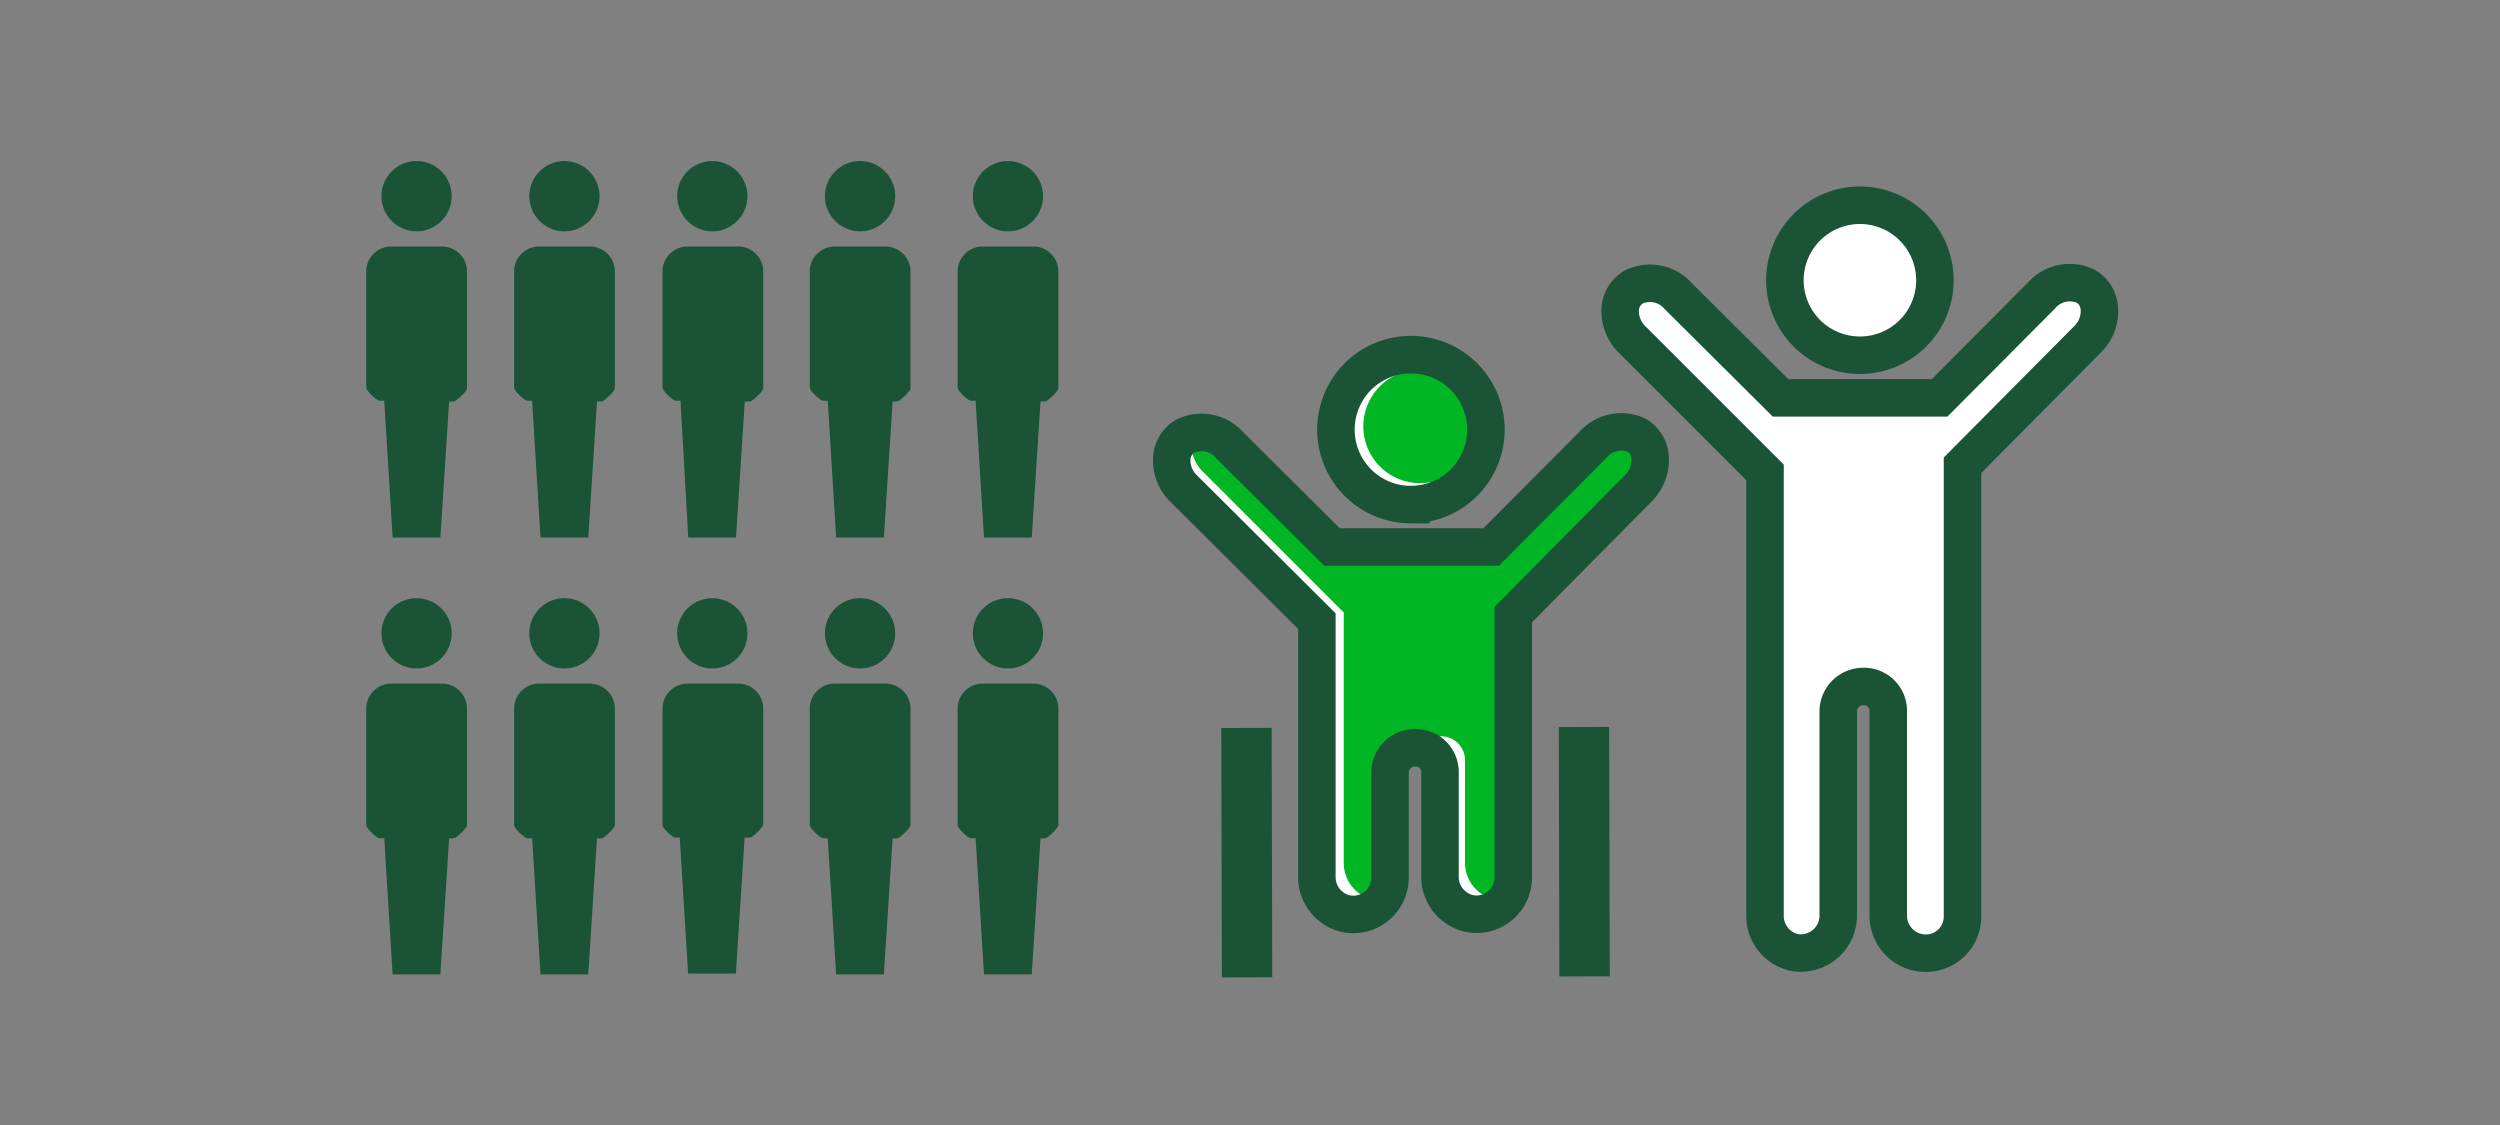 <svg xmlns="http://www.w3.org/2000/svg" viewBox="0 0 200 90"><rect x="0" y="0" width="200" height="90" fill="#808080" stroke="none"/><title>disabilityInWorkforce</title><g id="FLT_ART_WORKS" data-name="FLT ART WORKS"><path d="M112.87,40.36A6,6,0,0,0,116.69,39a6,6,0,1,0-3.82,1.37Z" style="fill:#fff"/><path d="M132,36.53A2.24,2.24,0,0,0,131,34.85a3,3,0,0,0-3.57.74l-8.14,8.17-12.73,0-8.18-8.14a3,3,0,0,0-3.58-.72,2.19,2.19,0,0,0-1.05,1.68,3.13,3.13,0,0,0,1,2.56l10.6,10.55,0,9.07v2l0,9.34a3,3,0,0,0,2.34,3,2.94,2.94,0,0,0,3.51-2.88l0-8.46a2,2,0,0,1,2-1.94h0a1.94,1.94,0,0,1,2,1.93l0,8.33a3,3,0,0,0,2.35,3,2.93,2.93,0,0,0,3.51-2.87l0-9.47v-2l0-9.57,10-10.1A3.18,3.18,0,0,0,132,36.53Z" style="fill:#fff"/><path d="M132.24,36.42a2.14,2.14,0,0,0-1-1.63c-1-.61-1.91,0-2.93,1l-8.64,8-11.87-.12L100,36.13c-1-1-2.69-3.11-3.69-2.49a2.18,2.18,0,0,0-1,1.65,3.13,3.13,0,0,0,1,2.52L107.5,49l0,8.91v1.93l0,9.18a3,3,0,0,0,2.3,2.94c1.83.36,1.57-1,1.57-2.82l.32-8.69c0-.55,1.92-1.53,3.51-1.54h0a1.9,1.9,0,0,1,2,1.9l0,8.19a3,3,0,0,0,2.3,2.94c1.82.36,1.77-.81,1.77-2.58l.23-9.45V58l.21-9.48,10-9.64A2.72,2.72,0,0,0,132.24,36.42Z" style="fill:#00b624"/><path d="M148.79,28.42a6,6,0,0,0,3.82-1.37,6,6,0,1,0-3.82,1.37Z" style="fill:#fff;stroke:#1a5336;stroke-miterlimit:10;stroke-width:3px"/><path d="M167.94,24.59a2.2,2.2,0,0,0-1.06-1.68,3,3,0,0,0-3.57.74l-8.14,8.18-12.73,0-8.18-8.14a3,3,0,0,0-3.58-.72,2.23,2.23,0,0,0-1.06,1.68,3.19,3.19,0,0,0,1,2.56L141.2,37.79l0,16.07v2l0,17.34a3,3,0,0,0,2.35,3,3,3,0,0,0,3.51-2.88l0-16.46a2,2,0,0,1,2-1.94h0a1.94,1.94,0,0,1,2,1.93l0,16.33a3,3,0,0,0,2.34,3A2.93,2.93,0,0,0,157,73.26l0-17.47v-2l0-16.57L167,27.15A3.14,3.14,0,0,0,167.94,24.59Z" style="fill:#fff;stroke:#1a5336;stroke-miterlimit:10;stroke-width:3px"/><rect x="97.72" y="58.24" width="4.03" height="19.95" transform="translate(-0.16 0.24) rotate(-0.14)" style="fill:#1a5336"/><rect x="124.72" y="58.17" width="4.03" height="19.95" transform="translate(-0.16 0.3) rotate(-0.14)" style="fill:#1a5336"/><path d="M32.77,18.45a2.81,2.81,0,1,0-2.2-3.31,2.91,2.91,0,0,0,0,1.1A2.82,2.82,0,0,0,32.77,18.45Z" style="fill:#1a5336"/><path d="M35.37,19.72H31.3a2,2,0,0,0-2,2V31c0,.28.85,1.06,1.06,1.06h.38L31.41,43h3.82l.7-10.88h.37c.17,0,1.06-.81,1.06-1.06v-9.3A2,2,0,0,0,35.37,19.72Z" style="fill:#1a5336"/><path d="M44.6,18.45a2.81,2.81,0,1,0-2.2-3.31,2.55,2.55,0,0,0,0,1.1A2.81,2.81,0,0,0,44.6,18.45Z" style="fill:#1a5336"/><path d="M47.2,19.72H43.13a2,2,0,0,0-2,2V31c0,.28.85,1.06,1.06,1.06h.38L43.24,43h3.82l.7-10.88h.37c.17,0,1.06-.81,1.06-1.06v-9.3A2,2,0,0,0,47.2,19.72Z" style="fill:#1a5336"/><path d="M56.42,18.45a2.81,2.81,0,1,0-2.19-3.31,2.72,2.72,0,0,0,0,1.1A2.84,2.84,0,0,0,56.42,18.45Z" style="fill:#1a5336"/><path d="M59,19.72H55a2,2,0,0,0-2,2V31c0,.28.85,1.06,1.06,1.06h.38L55.06,43h3.82l.7-10.88H60c.17,0,1.06-.81,1.06-1.06v-9.3A2,2,0,0,0,59,19.72Z" style="fill:#1a5336"/><path d="M68.25,18.45a2.81,2.81,0,1,0-2.2-3.31,2.91,2.91,0,0,0,0,1.1A2.82,2.82,0,0,0,68.25,18.45Z" style="fill:#1a5336"/><path d="M70.85,19.72H66.78a2,2,0,0,0-2,2V31c0,.28.85,1.06,1.06,1.06h.38L66.89,43h3.82l.7-10.88h.37c.17,0,1.06-.81,1.06-1.06v-9.3A2,2,0,0,0,70.85,19.72Z" style="fill:#1a5336"/><path d="M80.08,18.45a2.81,2.81,0,1,0-2.2-3.31,2.91,2.91,0,0,0,0,1.1A2.82,2.82,0,0,0,80.08,18.45Z" style="fill:#1a5336"/><path d="M82.68,19.72H78.61a2,2,0,0,0-2,2V31c0,.28.85,1.06,1.06,1.06h.38L78.72,43h3.82l.7-10.88h.37c.17,0,1.06-.81,1.06-1.06v-9.3A2,2,0,0,0,82.68,19.72Z" style="fill:#1a5336"/><path d="M32.77,53.42a2.81,2.81,0,1,0-2.2-3.31,2.91,2.91,0,0,0,0,1.1A2.81,2.81,0,0,0,32.77,53.42Z" style="fill:#1a5336"/><path d="M35.37,54.69H31.3a2,2,0,0,0-2,2V66c0,.28.85,1.06,1.06,1.06h.38l.67,10.89h3.82l.7-10.88h.37c.17,0,1.06-.81,1.06-1.06v-9.3A2,2,0,0,0,35.37,54.69Z" style="fill:#1a5336"/><path d="M44.6,53.42a2.81,2.81,0,1,0-2.2-3.31,2.55,2.55,0,0,0,0,1.1A2.8,2.8,0,0,0,44.6,53.42Z" style="fill:#1a5336"/><path d="M47.2,54.69H43.13a2,2,0,0,0-2,2V66c0,.28.85,1.06,1.06,1.06h.38l.67,10.89h3.82l.7-10.88h.37c.17,0,1.06-.81,1.06-1.06v-9.3A2,2,0,0,0,47.2,54.69Z" style="fill:#1a5336"/><path d="M56.42,53.42a2.81,2.81,0,1,0-2.19-3.31,2.72,2.72,0,0,0,0,1.1A2.82,2.82,0,0,0,56.42,53.42Z" style="fill:#1a5336"/><path d="M59,54.69H55a2,2,0,0,0-2,2V66C53,66.26,53.8,67,54,67h.38l.67,10.89h3.82l.7-10.88H60c.17,0,1.06-.81,1.06-1.06v-9.3A2,2,0,0,0,59,54.69Z" style="fill:#1a5336"/><path d="M68.25,53.42a2.81,2.81,0,1,0-2.2-3.31,2.91,2.91,0,0,0,0,1.1A2.81,2.81,0,0,0,68.25,53.42Z" style="fill:#1a5336"/><path d="M70.85,54.69H66.78a2,2,0,0,0-2,2V66c0,.28.85,1.06,1.06,1.06h.38l.67,10.89h3.82l.7-10.88h.37c.17,0,1.06-.81,1.06-1.06v-9.3A2,2,0,0,0,70.85,54.69Z" style="fill:#1a5336"/><path d="M80.08,53.42a2.81,2.81,0,1,0-2.2-3.31,2.91,2.91,0,0,0,0,1.1A2.81,2.81,0,0,0,80.08,53.42Z" style="fill:#1a5336"/><path d="M82.68,54.69H78.61a2,2,0,0,0-2,2V66c0,.28.85,1.06,1.06,1.06h.38l.67,10.89h3.82l.7-10.88h.37c.17,0,1.06-.81,1.06-1.06v-9.3A2,2,0,0,0,82.68,54.69Z" style="fill:#1a5336"/><path d="M113.58,38.65a4.54,4.54,0,1,1,2.87-1A4.49,4.49,0,0,1,113.58,38.65Z" style="fill:#00b624"/><path d="M112.87,40.36A6,6,0,0,0,116.69,39a6,6,0,1,0-3.82,1.37Z" style="fill:none;stroke:#1a5336;stroke-miterlimit:10;stroke-width:3px"/><path d="M132,36.53A2.24,2.24,0,0,0,131,34.85a3,3,0,0,0-3.57.74l-8.14,8.17-12.73,0-8.18-8.14a3,3,0,0,0-3.58-.72,2.19,2.19,0,0,0-1.05,1.68,3.13,3.13,0,0,0,1,2.56l10.6,10.55,0,9.07v2l0,9.34a3,3,0,0,0,2.34,3,2.94,2.94,0,0,0,3.51-2.88l0-8.46a2,2,0,0,1,2-1.94h0a1.94,1.94,0,0,1,2,1.93l0,8.33a3,3,0,0,0,2.35,3,2.93,2.93,0,0,0,3.51-2.87l0-9.47v-2l0-9.57,10-10.1A3.18,3.18,0,0,0,132,36.53Z" style="fill:none;stroke:#1a5336;stroke-miterlimit:10;stroke-width:3px"/></g></svg>